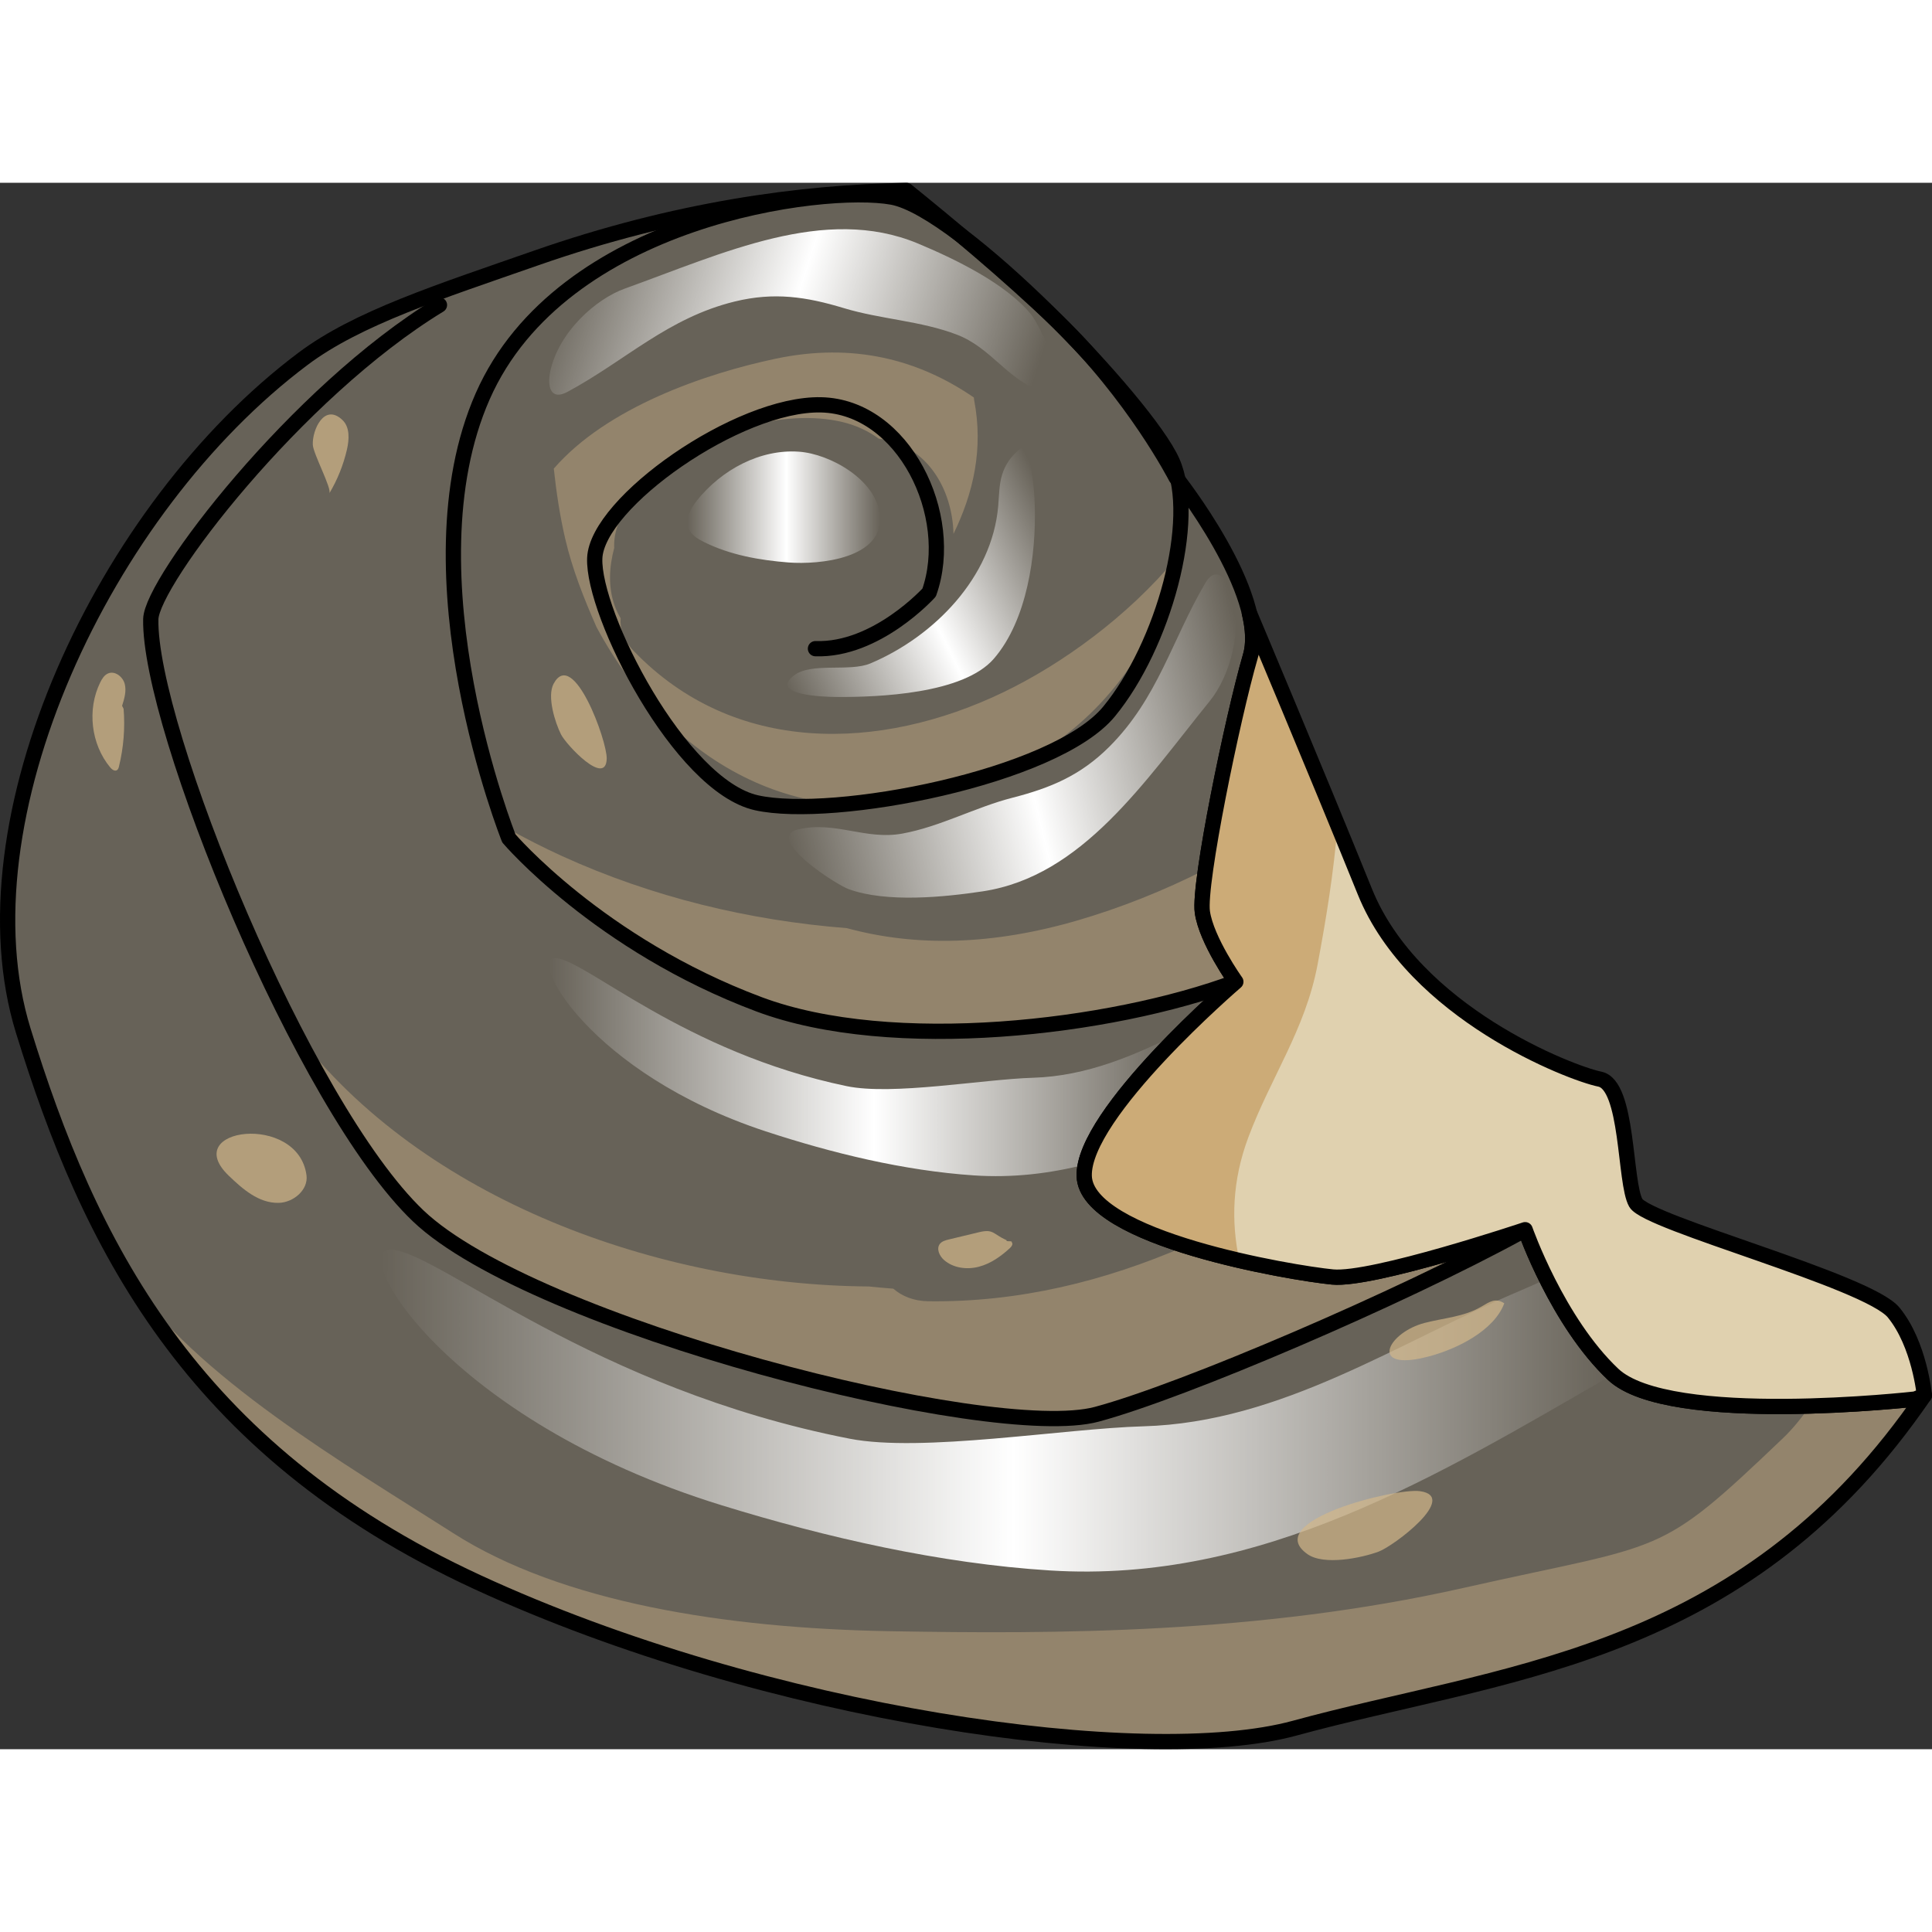 <?xml version="1.0" encoding="utf-8"?>
<!-- Created by: Science Figures, www.sciencefigures.org, Generator: Science Figures Editor -->
<svg version="1.1" id="Layer_1" xmlns="http://www.w3.org/2000/svg" xmlns:xlink="http://www.w3.org/1999/xlink" 
	 width="800px" height="800px" viewBox="0 0 126.595 102.641" enable-background="new 0 0 126.595 102.641"
	 xml:space="preserve">
<rect x="0" y="0" width="126.595" height="102.641" fill="#333333" stroke="none"/>
<g>
	<path opacity="0.3" fill="#E0D1AF" d="M125.499,79.694c0,0-16.14,1.837-19.797-1.615c-3.657-3.452-5.768-9.481-5.768-9.481
		s-9.996,3.353-12.62,3.099c-2.624-0.254-16.14-2.501-16.271-6.608c-0.131-4.107,9.935-12.738,9.935-12.738
		s-1.931-2.707-2.194-4.568c-0.262-1.861,1.968-12.704,3.149-16.772c1.181-4.068-4.874-11.701-4.874-11.701
		s-2.737-5.357-7.769-10.225c-3.125-3.023-7.232-6.433-9.899-8.586C52.46,0.621,44.279,1.733,35.137,4.925
		c-6.381,2.228-11.707,3.928-15.285,6.612C6.769,21.349-2.72,41.812,1.525,55.561C5.771,69.31,12.344,82.952,31.286,91.695
		s43.752,12.247,53.556,9.564c13.29-3.637,28.478-4.424,40.167-20.283c0.37-0.502,0.732-1.009,1.086-1.521L125.499,79.694z"/>
	<path opacity="0.4" fill="#D4B88B" d="M125.01,80.975c0.037-0.05,0.071-0.101,0.108-0.151c0.331-0.453,0.658-0.908,0.977-1.369
		c0,0,0,0,0-0.001l-0.596,0.24c0,0-3.108,0.354-6.905,0.459c-0.563,0.804-1.148,1.521-1.761,2.105
		c-8.308,7.93-7.552,6.797-20.958,9.818c-13.406,3.021-26.811,3.021-37.573,2.832c-10.762-0.189-21.506-1.888-28.596-6.42
		c-7.08-4.526-16.929-10.236-21.445-16.994c0.865,1.462,1.811,2.898,2.852,4.301c0.01,0.014,0.021,0.028,0.031,0.042
		c0.32,0.43,0.65,0.857,0.988,1.281c0.048,0.06,0.096,0.12,0.144,0.179c0.318,0.395,0.645,0.787,0.979,1.175
		c0.046,0.053,0.091,0.107,0.137,0.16c1.137,1.309,2.373,2.582,3.718,3.815c0.097,0.089,0.197,0.177,0.296,0.266
		c0.343,0.309,0.694,0.616,1.052,0.92c0.128,0.108,0.256,0.217,0.385,0.324c0.354,0.295,0.716,0.586,1.085,0.875
		c0.124,0.097,0.246,0.196,0.371,0.292c0.461,0.355,0.932,0.706,1.415,1.052c0.032,0.023,0.063,0.047,0.095,0.07
		c0.522,0.372,1.059,0.738,1.608,1.099c0.131,0.087,0.268,0.171,0.401,0.257c0.412,0.266,0.83,0.53,1.257,0.79
		c0.193,0.117,0.39,0.233,0.586,0.35c0.386,0.229,0.778,0.455,1.177,0.679c0.212,0.119,0.424,0.237,0.639,0.355
		c0.418,0.228,0.846,0.453,1.278,0.675c0.197,0.102,0.391,0.204,0.591,0.305c0.633,0.318,1.276,0.631,1.939,0.936
		c2.96,1.366,6.063,2.604,9.229,3.711c17.1,5.976,36.054,8.117,44.327,5.853c8.721-2.387,18.26-3.546,27.091-8.543
		c0.421-0.238,0.839-0.485,1.257-0.74C117.362,89.415,121.357,85.931,125.01,80.975z"/>
	<linearGradient id="SVGID_1_" gradientUnits="userSpaceOnUse" x1="24.983" y1="80.453" x2="105.703" y2="80.453">
		<stop  offset="0" style="stop-color:#FFFFFF;stop-opacity:0"/>
		<stop  offset="0.513" style="stop-color:#FFFFFF"/>
		<stop  offset="1" style="stop-color:#FFFFFF;stop-opacity:0"/>
	</linearGradient>
	<path fill="url(#SVGID_1_)" d="M105.702,78.08c-1.899-1.793-3.377-4.275-4.363-6.253c-0.536,0.248-1.074,0.492-1.614,0.72
		c-8.11,3.425-15.707,8.676-24.816,8.936c-5.224,0.149-14.503,1.735-19.237,0.811C38.87,79.015,28.75,70.083,25.659,69.907
		c-2.915-0.166,3.473,11.147,21.636,16.752c6.878,2.122,14.302,3.813,21.497,4.268C82.636,91.802,94.221,84.711,105.702,78.08
		C105.703,78.08,105.703,78.08,105.702,78.08z"/>
	<path opacity="0.4" fill="#D4B88B" d="M87.314,71.698c-1.377-0.133-5.753-0.817-9.62-2.028c-5.308,2.307-10.957,3.697-16.862,3.618
		c-0.972-0.013-1.73-0.335-2.298-0.824c-0.536-0.038-1.07-0.091-1.603-0.145c-13.681-0.094-29.258-5.663-37.617-16.72
		c2.657,5.147,5.521,9.65,8.089,12.095c7.546,7.185,37.545,14.856,44.461,12.999c5.768-1.549,20.274-7.789,28.07-12.094
		C99.911,68.607,89.936,71.952,87.314,71.698z"/>
	<linearGradient id="SVGID_2_" gradientUnits="userSpaceOnUse" x1="35.986" y1="57.946" x2="77.507" y2="57.946">
		<stop  offset="0" style="stop-color:#FFFFFF;stop-opacity:0"/>
		<stop  offset="0.513" style="stop-color:#FFFFFF"/>
		<stop  offset="1" style="stop-color:#FFFFFF;stop-opacity:0"/>
	</linearGradient>
	<path fill="url(#SVGID_2_)" d="M50.156,62.15c4.368,1.437,9.083,2.583,13.653,2.891c2.549,0.172,4.974-0.119,7.315-0.715
		c0.541-2.507,3.766-6.129,6.383-8.734c-3.108,1.577-6.282,2.945-9.813,3.052c-3.318,0.101-9.211,1.175-12.217,0.549
		c-10.671-2.221-17.099-8.27-19.062-8.389C34.563,50.691,38.62,58.354,50.156,62.15z"/>
	<path opacity="0.4" fill="#D4B88B" d="M33.342,42.959c0,0,5.91,6.95,16.4,10.874c8.801,3.292,22.804,1.231,30.962-1.885
		c-0.542-0.823-1.718-2.738-1.919-4.163c-0.065-0.46,0.023-1.47,0.209-2.788c-2.745,1.395-5.58,2.515-8.341,3.323
		c-5.594,1.637-10.61,1.759-15.158,0.521c-6.423-0.506-12.745-2.028-18.655-4.718c-1.11-0.505-2.408-1.154-3.781-1.923
		C33.234,42.683,33.342,42.959,33.342,42.959z"/>
	<path fill="none" stroke="#000000" stroke-linecap="round" stroke-linejoin="round" stroke-miterlimit="10" d="M125.499,79.694
		c0,0-16.14,1.837-19.797-1.615c-3.657-3.452-5.768-9.481-5.768-9.481s-9.996,3.353-12.62,3.099
		c-2.624-0.254-16.14-2.501-16.271-6.608c-0.131-4.107,9.935-12.738,9.935-12.738s-1.931-2.707-2.194-4.568
		c-0.262-1.861,1.968-12.704,3.149-16.772c1.181-4.068-4.874-11.701-4.874-11.701s-2.737-5.357-7.769-10.225
		c-3.125-3.023-7.232-6.433-9.899-8.586C52.46,0.621,44.279,1.733,35.137,4.925c-6.381,2.228-11.707,3.928-15.285,6.612
		C6.769,21.349-2.72,41.812,1.525,55.561C5.771,69.31,12.344,82.952,31.286,91.695s43.752,12.247,53.556,9.564
		c13.29-3.637,28.478-4.424,40.167-20.283c0.37-0.502,0.732-1.009,1.086-1.521L125.499,79.694z"/>
	<g>
		<g>
			<g>
				<path opacity="0.4" fill="#D4B88B" d="M65.737,33.387c-8.108,3.897-17.635,4.121-24.2-2.696
					c-0.678-0.704-0.921-1.458-0.87-2.157c-0.153-0.263-0.291-0.538-0.396-0.838c-0.439-1.26-0.348-2.545-0.022-3.782
					c-0.001-0.025-0.008-0.049-0.008-0.074c-0.017-1.293,0.579-2.344,1.48-3.098c0.402-0.634,0.881-1.226,1.439-1.746
					c2.864-2.666,8.234-4.236,12.044-3.318c0.919,0.222,1.71,0.601,2.375,1.088c3.148,0.405,4.825,3.291,4.899,6.24
					c1.306-2.682,1.971-5.575,1.351-8.783c-0.01-0.052-0.007-0.1-0.014-0.152c-3.637-2.498-7.915-3.614-12.991-2.543
					c-4.628,0.977-11.05,3.187-14.537,7.201c0.168,1.553,0.399,3.096,0.754,4.617c0.466,2.001,1.223,3.895,2.045,5.766
					c4.69,8.734,13.28,13.799,23.241,10.855c5.29-1.564,9.691-4.708,12.481-9.475c0.466-0.795,0.908-1.6,1.347-2.404
					c0.399-1.164,0.7-2.342,0.908-3.487C73.891,28.422,69.589,31.535,65.737,33.387z"/>
				<path fill="none" stroke="#000000" stroke-linecap="round" stroke-linejoin="round" stroke-miterlimit="10" d="M80.979,52.353
					c-8.196,3.054-22.539,4.733-31.236,1.48c-10.49-3.923-16.4-10.874-16.4-10.874s-6.879-17.25-1.714-28.971
					S53.968,0.125,58.456,0.942S75.112,14.443,76.81,18.256c1.698,3.813-0.58,12.063-4.137,16.388
					c-3.557,4.325-18.088,7.104-23.108,5.98S38.824,28.231,38.971,24.597s9.403-10.164,14.826-10.047
					c5.423,0.116,8.873,7.248,7.085,12.3c0,0-3.448,3.821-7.449,3.677"/>
				<path fill="none" stroke="#000000" stroke-linecap="round" stroke-linejoin="round" stroke-miterlimit="10" d="M99.658,68.753
					c-7.858,4.299-22.094,10.41-27.794,11.941c-6.915,1.857-36.915-5.814-44.461-12.999c-7.546-7.185-17.665-32.097-17.523-39.1
					c0.05-2.453,9.506-14.859,18.915-20.587"/>
			</g>
			<path opacity="0.7" fill="#D4B88B" d="M64.154,68.763c-0.66,0.159-1.319,0.317-1.979,0.476c-0.216,0.052-0.448,0.114-0.586,0.286
				c-0.251,0.315-0.036,0.794,0.27,1.062c0.606,0.531,1.504,0.644,2.282,0.439c0.779-0.204,1.454-0.686,2.042-1.229
				c0.107-0.099,0.215-0.269,0.112-0.372c0.048-0.136-0.39-0.002-0.342-0.138C65.053,68.884,65.11,68.533,64.154,68.763z"/>
			<path opacity="0.7" fill="#D4B88B" d="M8.099,34.467c0.102,1.264-0.001,2.545-0.303,3.777c-0.022,0.091-0.051,0.19-0.129,0.242
				c-0.148,0.098-0.335-0.044-0.449-0.181c-1.255-1.516-1.522-3.794-0.652-5.564c0.117-0.238,0.268-0.482,0.51-0.588
				c0.445-0.196,0.968,0.203,1.095,0.677c0.126,0.474-0.023,0.973-0.171,1.441"/>
			<path opacity="0.7" fill="#D4B88B" d="M22.441,15.547c0.494,0.472,0.445,1.274,0.29,1.943c-0.233,1.006-0.623,1.975-1.151,2.86
				c0.18-0.302-1.056-2.592-1.083-3.183C20.452,16.204,21.246,14.405,22.441,15.547z"/>
			<path opacity="0.7" fill="#D4B88B" d="M93.041,85.732c2.579,0.355-1.698,3.588-2.709,3.963c-1.113,0.413-3.581,0.924-4.658,0.165
				C82.592,87.689,91.438,85.511,93.041,85.732z"/>
			<path opacity="0.7" fill="#D4B88B" d="M39.755,37.734c-0.048,1.872-2.656-0.907-2.999-1.597c-0.378-0.76-0.929-2.479-0.48-3.313
				C37.563,30.438,39.785,36.57,39.755,37.734z"/>
			<path opacity="0.7" fill="#D4B88B" d="M93.596,76.912c-0.176,0.046-0.347,0.086-0.513,0.12c-3.336,0.681-2.081-1.716,0.272-2.326
				c1.24-0.321,2.572-0.4,3.681-1.048c0.586-0.342,0.947-0.617,1.532-0.235C97.902,75.206,95.489,76.415,93.596,76.912z"/>
			<path opacity="0.7" fill="#D4B88B" d="M14.991,65.063c0.895,0.858,1.953,1.807,3.27,1.778c0.961-0.021,1.951-0.847,1.822-1.81
				C19.534,60.913,11.711,61.918,14.991,65.063z"/>
		</g>
		
			<linearGradient id="SVGID_3_" gradientUnits="userSpaceOnUse" x1="573.934" y1="141.048" x2="614.661" y2="141.048" gradientTransform="matrix(0.763 -0.184 0.234 0.972 -419.825 9.579)">
			<stop  offset="0" style="stop-color:#FFFFFF;stop-opacity:0"/>
			<stop  offset="0.513" style="stop-color:#FFFFFF"/>
			<stop  offset="1" style="stop-color:#FFFFFF;stop-opacity:0"/>
		</linearGradient>
		<path fill="url(#SVGID_3_)" d="M79.288,33.938c1.267-1.564,2.223-4.668,1.36-7.165c-0.184-0.532-0.53-1.092-0.952-1.11
			c-0.311-0.013-0.547,0.277-0.725,0.579c-2.176,3.707-3.103,7.539-6.288,10.717c-1.884,1.879-3.845,2.696-6.34,3.335
			c-2.436,0.624-4.733,1.898-7.222,2.351c-2.403,0.438-4.375-0.834-6.792-0.282c-0.189,0.043-0.387,0.099-0.517,0.243
			c-0.829,0.917,3.001,3.391,3.806,3.683c2.47,0.896,6.243,0.523,8.786,0.138C70.915,45.436,74.974,39.265,79.288,33.938z"/>
		
			<linearGradient id="SVGID_4_" gradientUnits="userSpaceOnUse" x1="90.43" y1="3147.284" x2="131.158" y2="3147.284" gradientTransform="matrix(-0.748 -0.238 0.303 -0.953 -818.865 3035.773)">
			<stop  offset="0" style="stop-color:#FFFFFF;stop-opacity:0"/>
			<stop  offset="0.513" style="stop-color:#FFFFFF"/>
			<stop  offset="1" style="stop-color:#FFFFFF;stop-opacity:0"/>
		</linearGradient>
		<path fill="url(#SVGID_4_)" d="M40.932,6.936c-1.894,0.681-4.321,2.839-4.877,5.423c-0.118,0.55-0.113,1.209,0.239,1.443
			c0.259,0.173,0.612,0.047,0.92-0.119c3.782-2.042,6.561-4.838,10.933-5.904c2.585-0.63,4.686-0.312,7.15,0.435
			c2.407,0.729,5.031,0.83,7.394,1.733c2.282,0.871,3.309,2.981,5.662,3.762c0.184,0.061,0.382,0.116,0.568,0.06
			c1.185-0.354-0.808-4.455-1.345-5.123c-1.648-2.047-5.067-3.683-7.442-4.673C54.052,1.444,47.382,4.617,40.932,6.936z"/>
		
			<linearGradient id="SVGID_5_" gradientUnits="userSpaceOnUse" x1="960.66" y1="297.179" x2="987.222" y2="297.179" gradientTransform="matrix(0.705 -0.345 0.44 0.898 -756.916 96.85)">
			<stop  offset="0" style="stop-color:#FFFFFF;stop-opacity:0"/>
			<stop  offset="0.513" style="stop-color:#FFFFFF"/>
			<stop  offset="1" style="stop-color:#FFFFFF;stop-opacity:0"/>
		</linearGradient>
		<path fill="url(#SVGID_5_)" d="M67.804,21.142c-0.037-1.211-0.189-2.358-0.442-3.363c-0.044-0.173-0.127-0.379-0.305-0.399
			c-0.109-0.012-0.209,0.056-0.295,0.125c-0.515,0.415-0.902,0.985-1.097,1.617c-0.204,0.663-0.197,1.369-0.257,2.06
			c-0.402,4.674-4.201,8.549-8.376,10.312c-1.375,0.58-3.909-0.104-5.035,0.809c-1.568,1.27,1.984,1.383,2.757,1.389
			c2.838,0.023,8.38-0.205,10.37-2.508C67.314,28.65,67.903,24.345,67.804,21.142z"/>
		<linearGradient id="SVGID_6_" gradientUnits="userSpaceOnUse" x1="45.042" y1="21.255" x2="57.666" y2="21.255">
			<stop  offset="0" style="stop-color:#FFFFFF;stop-opacity:0"/>
			<stop  offset="0.513" style="stop-color:#FFFFFF"/>
			<stop  offset="1" style="stop-color:#FFFFFF;stop-opacity:0"/>
		</linearGradient>
		<path fill="url(#SVGID_6_)" d="M52.365,17.621c-2.559-0.185-5.075,1.18-6.683,3.179c-0.43,0.534-0.82,1.245-0.55,1.875
			c0.176,0.411,0.589,0.663,0.989,0.862c1.722,0.854,3.655,1.198,5.572,1.344c1.938,0.147,6.271-0.227,5.958-3.139
			C57.404,19.457,54.394,17.768,52.365,17.621z"/>
	</g>
	<path fill="#E0D1AF" d="M81.934,31.012c-1.181,4.068-3.412,14.911-3.149,16.772c0.262,1.861,2.194,4.568,2.194,4.568
		s-10.067,8.631-9.935,12.738c0.131,4.107,13.647,6.354,16.271,6.608c2.624,0.254,12.62-3.099,12.62-3.099s2.111,6.029,5.768,9.481
		c3.657,3.452,19.797,1.615,19.797,1.615l0.596-0.24c0,0-0.313-3.351-2.012-5.428s-16.143-5.853-16.898-7.185
		c-0.755-1.332-0.472-7.731-2.36-8.109c-1.888-0.378-12.178-4.343-15.388-12.273s-7.568-18.267-7.568-18.267l-0.004,0.008
		C82.107,29.221,82.173,30.191,81.934,31.012z"/>
	<path opacity="0.5" fill="#B98641" d="M81.796,62.552c1.475-3.943,3.733-7.065,4.536-11.313c0.571-3.023,1.064-6.091,1.314-9.168
		c-2.832-6.892-5.777-13.878-5.777-13.878l-0.004,0.008c0.242,1.02,0.308,1.99,0.07,2.811c-1.181,4.068-3.412,14.911-3.149,16.772
		c0.262,1.861,2.194,4.568,2.194,4.568s-10.067,8.631-9.935,12.738c0.083,2.596,5.512,4.448,10.16,5.524
		C80.663,68.053,80.741,65.373,81.796,62.552z"/>
	<path fill="none" stroke="#000000" stroke-linecap="round" stroke-linejoin="round" stroke-miterlimit="10" d="M81.934,31.012
		c-1.181,4.068-3.412,14.911-3.149,16.772c0.262,1.861,2.194,4.568,2.194,4.568s-10.067,8.631-9.935,12.738
		c0.131,4.107,13.647,6.354,16.271,6.608c2.624,0.254,12.62-3.099,12.62-3.099s2.111,6.029,5.768,9.481
		c3.657,3.452,19.797,1.615,19.797,1.615l0.596-0.24c0,0-0.313-3.351-2.012-5.428s-16.143-5.853-16.898-7.185
		c-0.755-1.332-0.472-7.731-2.36-8.109c-1.888-0.378-12.178-4.343-15.388-12.273s-7.568-18.267-7.568-18.267l-0.004,0.008
		C82.107,29.221,82.173,30.191,81.934,31.012z"/>
</g>
</svg>